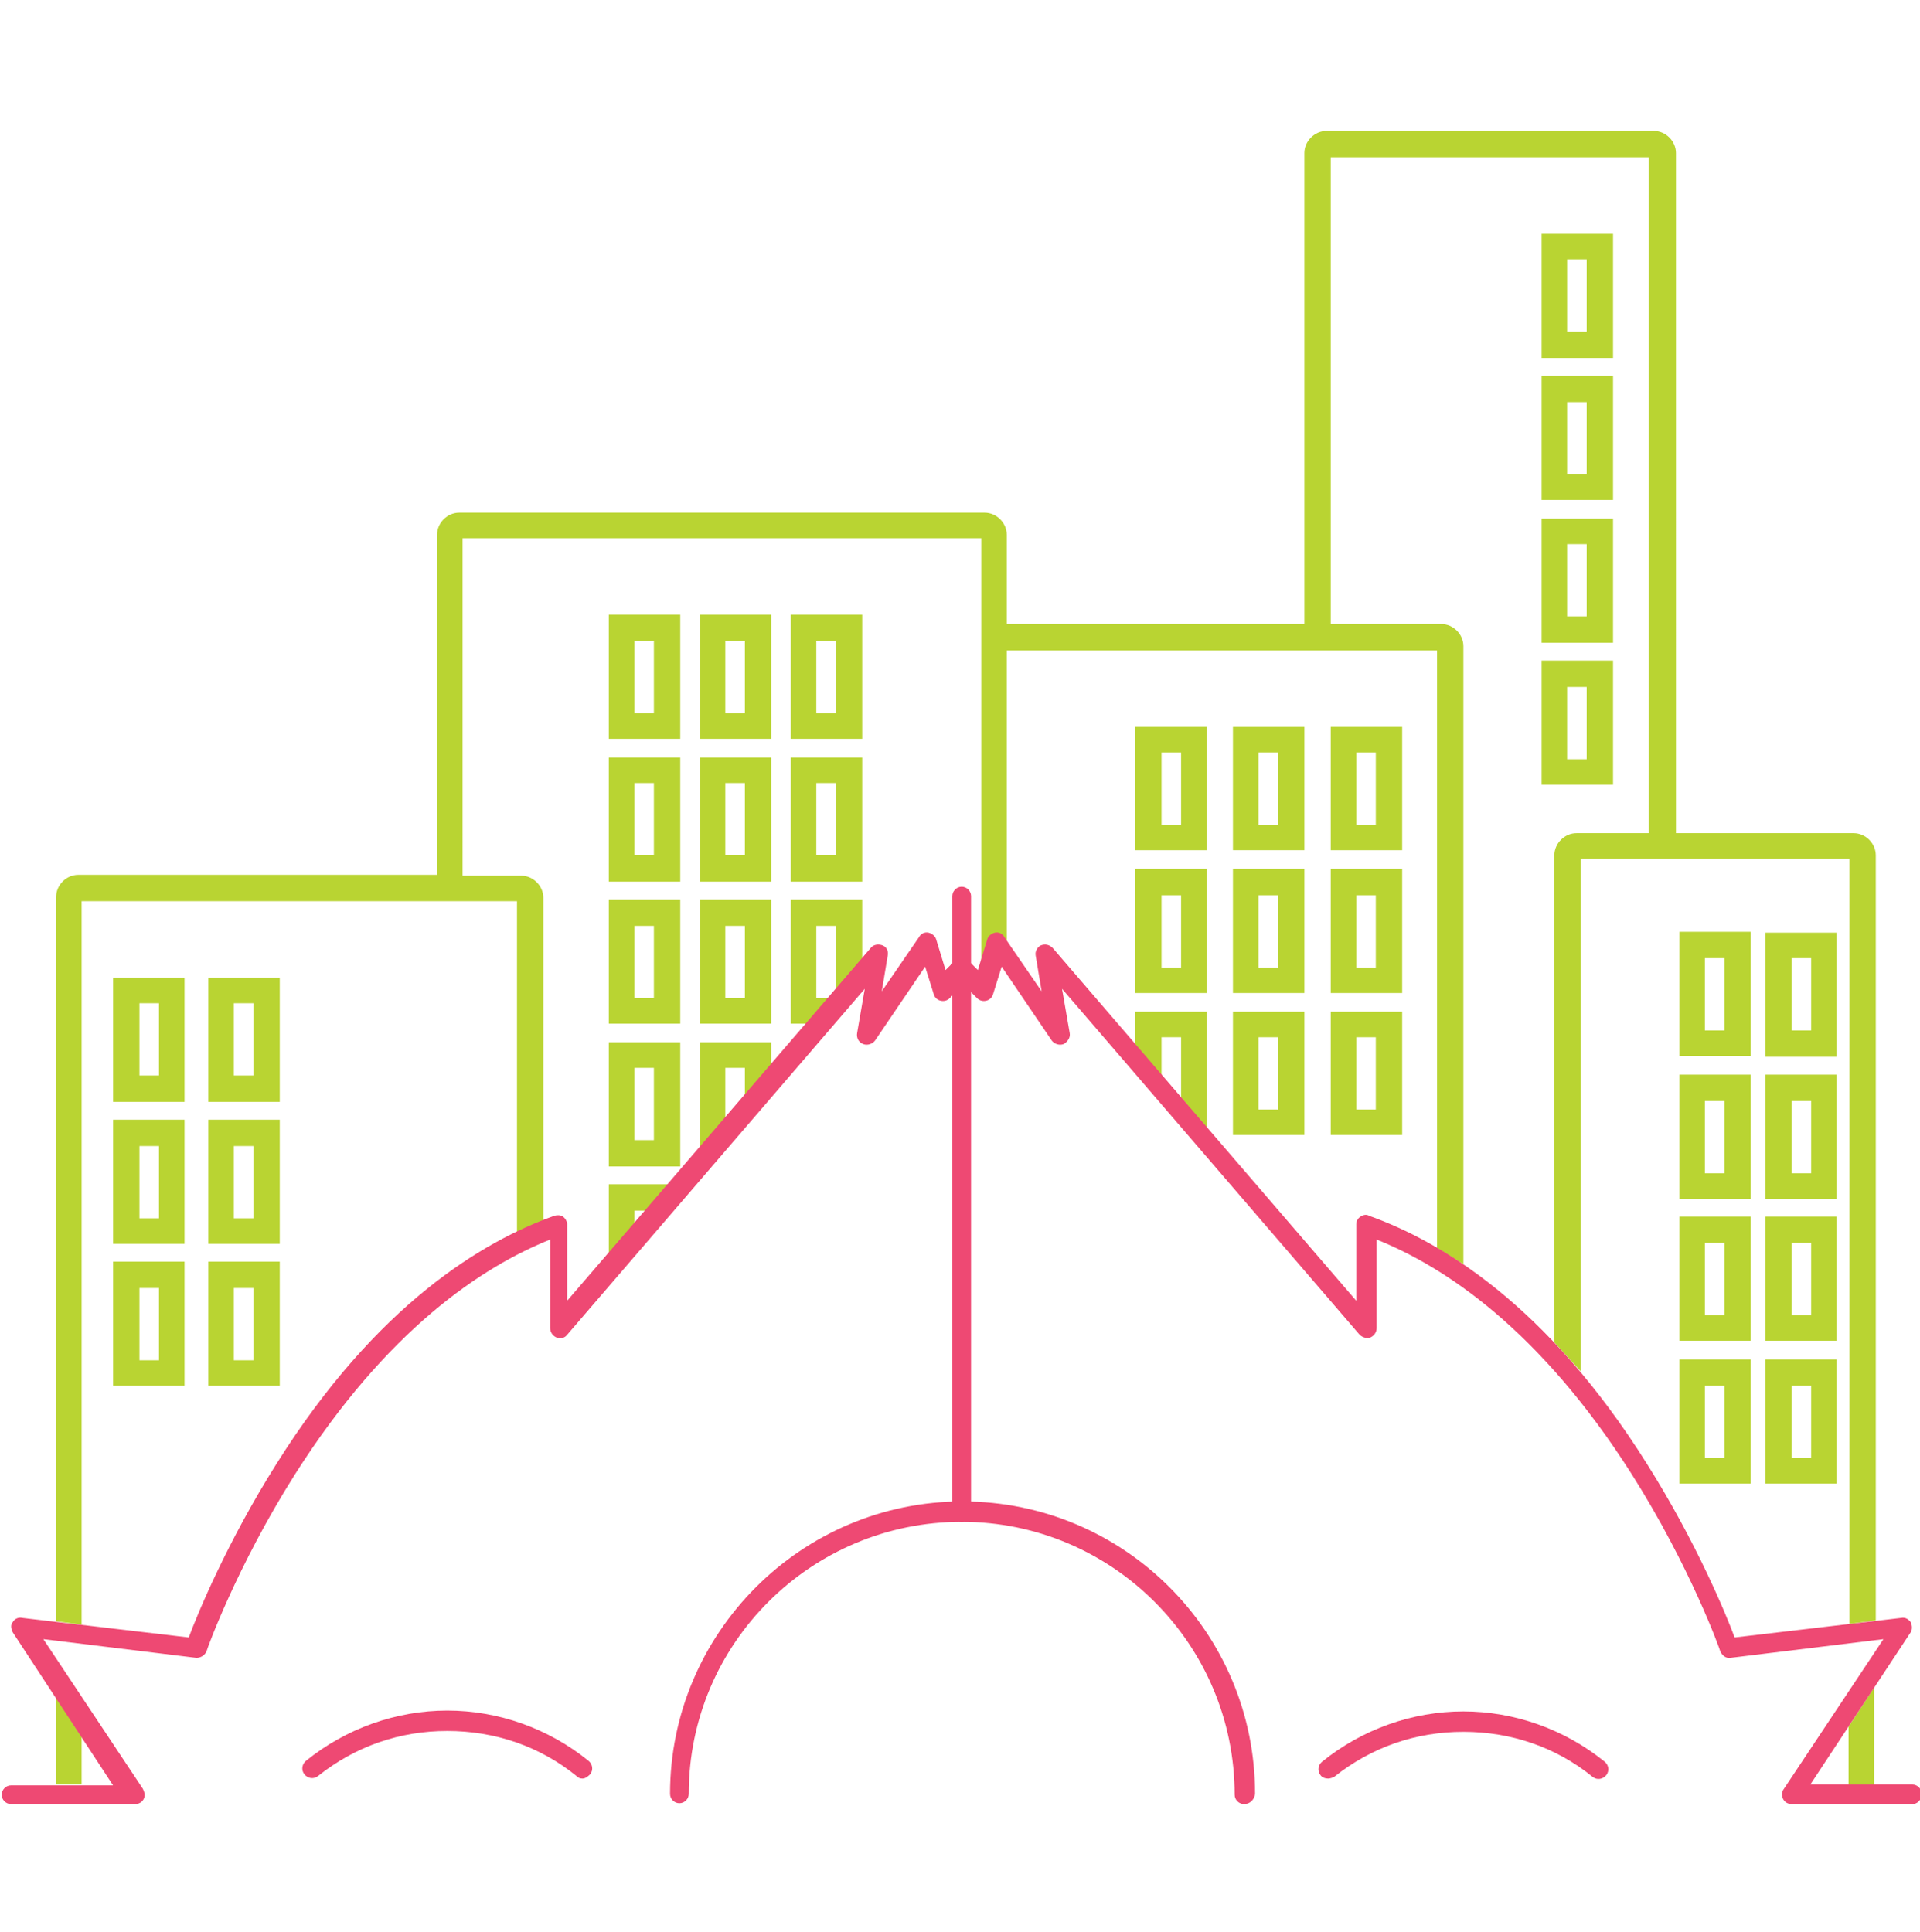 <?xml version="1.0" encoding="UTF-8"?>
<!-- Generator: Adobe Illustrator 19.2.0, SVG Export Plug-In . SVG Version: 6.00 Build 0)  -->
<svg version="1.1" id="Layer_1" xmlns="http://www.w3.org/2000/svg" xmlns:xlink="http://www.w3.org/1999/xlink" x="0px" y="0px" viewBox="0 0 225.8 227.2" style="enable-background:new 0 0 225.8 227.2;" xml:space="preserve">
<style type="text/css">
	.st0{fill:#B9D432;}
	.st1{fill:#EE4973;}
</style>
<g>
	<path class="st0" d="M13.3,146.3h8.4v-14.6h-8.4V146.3z M16.4,134.8h2.3v8.5h-2.3V134.8z"/>
	<path class="st0" d="M24.5,146.3h8.4v-14.6h-8.4V146.3z M27.5,134.8h2.3v8.5h-2.3V134.8z"/>
	<path class="st0" d="M71.6,120.4H80v-14.6h-8.4V120.4z M74.6,108.9h2.3v8.5h-2.3V108.9z"/>
	<polygon class="st0" points="9.6,204.3 6.6,199.6 6.6,209.9 9.6,209.9  "/>
	<path class="st0" d="M21.7,115h-8.4v14.6h8.4V115z M18.7,126.5h-2.3V118h2.3V126.5z"/>
	<path class="st0" d="M71.6,103.7H80V89.1h-8.4V103.7z M74.6,92.1h2.3v8.5h-2.3V92.1z"/>
	<path class="st0" d="M13.3,163h8.4v-14.6h-8.4V163z M16.4,151.5h2.3v8.5h-2.3V151.5z"/>
	<polygon class="st0" points="71.6,139.3 71.6,147.5 74.6,143.9 74.6,142.4 76,142.4 78.6,139.3  "/>
	<path class="st0" d="M216,109.7h-8.4v14.6h8.4V109.7z M213,121.2h-2.3v-8.5h2.3V121.2z"/>
	<path class="st0" d="M197.5,141h8.4v-14.6h-8.4V141z M200.5,129.5h2.3v8.5h-2.3V129.5z"/>
	<path class="st0" d="M9.6,191.1v-85.1h51.2v38.9c1.1-0.5,2.1-0.9,3.1-1.3v-38c0-1.4-1.2-2.6-2.6-2.6h-6.9V63.3h61v49.8l0.7-2.4   c0.1-0.4,0.5-0.7,0.9-0.8c0.4-0.1,0.9,0.1,1.1,0.5l0.3,0.4V76.5H169v70.3c1,0.6,2,1.2,3.1,1.9V76c0-1.4-1.2-2.6-2.6-2.6h-13V18.5   h37.4v79.5h-8.5c-1.4,0-2.6,1.2-2.6,2.6v57.3c1,1.1,2,2.2,3.1,3.4V101h31.6v90l3.1-0.4v-90c0-1.4-1.2-2.6-2.6-2.6h-20.9V18   c0-1.4-1.2-2.6-2.6-2.6H156c-1.4,0-2.6,1.2-2.6,2.6v55.4h-35V62.9c0-1.4-1.2-2.6-2.6-2.6H54c-1.4,0-2.6,1.2-2.6,2.6v40H9.2   c-1.4,0-2.6,1.2-2.6,2.6v85.2L9.6,191.1z"/>
	<path class="st0" d="M207.6,157.7h8.4v-14.6h-8.4V157.7z M210.7,146.2h2.3v8.5h-2.3V146.2z"/>
	<path class="st0" d="M207.6,174.5h8.4v-14.6h-8.4V174.5z M210.7,163h2.3v8.5h-2.3V163z"/>
	<path class="st0" d="M197.5,124.2h8.4v-14.6h-8.4V124.2z M200.5,112.7h2.3v8.5h-2.3V112.7z"/>
	<path class="st0" d="M197.5,157.7h8.4v-14.6h-8.4V157.7z M200.5,146.2h2.3v8.5h-2.3V146.2z"/>
	<polygon class="st0" points="220.4,198.5 217.4,203.1 217.4,209.9 220.4,209.9  "/>
	<path class="st0" d="M71.6,137.2H80v-14.6h-8.4V137.2z M74.6,125.6h2.3v8.5h-2.3V125.6z"/>
	<path class="st0" d="M197.5,174.5h8.4v-14.6h-8.4V174.5z M200.5,163h2.3v8.5h-2.3V163z"/>
	<path class="st0" d="M207.6,141h8.4v-14.6h-8.4V141z M210.7,129.5h2.3v8.5h-2.3V129.5z"/>
	<path class="st0" d="M133.5,100h8.4V85.5h-8.4V100z M136.6,88.5h2.3V97h-2.3V88.5z"/>
	<path class="st0" d="M156.5,133.5h8.4V119h-8.4V133.5z M159.5,122h2.3v8.5h-2.3V122z"/>
	<path class="st0" d="M93,103.7h8.4V89.1H93V103.7z M96,92.1h2.3v8.5H96V92.1z"/>
	<polygon class="st0" points="93,120.4 94.9,120.4 97.5,117.4 96,117.4 96,108.9 98.3,108.9 98.3,116.4 101.4,112.8 101.4,105.8    93,105.8  "/>
	<path class="st0" d="M156.5,116.8h8.4v-14.6h-8.4V116.8z M159.5,105.3h2.3v8.5h-2.3V105.3z"/>
	<polygon class="st0" points="93,122.6 93,122.6 93,122.6  "/>
	<path class="st0" d="M156.5,100h8.4V85.5h-8.4V100z M159.5,88.5h2.3V97h-2.3V88.5z"/>
	<path class="st0" d="M93,86.9h8.4V72.3H93V86.9z M96,75.4h2.3v8.5H96V75.4z"/>
	<polygon class="st0" points="133.5,122.9 136.6,126.5 136.6,122 138.9,122 138.9,129.1 141.9,132.7 141.9,119 133.5,119  "/>
	<path class="st0" d="M133.5,116.8h8.4v-14.6h-8.4V116.8z M136.6,105.3h2.3v8.5h-2.3V105.3z"/>
	<path class="st0" d="M82.3,103.7h8.4V89.1h-8.4V103.7z M85.3,92.1h2.3v8.5h-2.3V92.1z"/>
	<polygon class="st0" points="82.3,135 85.3,131.5 85.3,125.6 87.6,125.6 87.6,128.8 90.7,125.3 90.7,122.6 82.3,122.6  "/>
	<path class="st0" d="M145,116.8h8.4v-14.6H145V116.8z M148,105.3h2.3v8.5H148V105.3z"/>
	<path class="st0" d="M82.3,120.4h8.4v-14.6h-8.4V120.4z M85.3,108.9h2.3v8.5h-2.3V108.9z"/>
	<path class="st0" d="M153.4,85.5H145V100h8.4V85.5z M150.3,97H148v-8.5h2.3V97z"/>
	<path class="st0" d="M71.6,86.9H80V72.3h-8.4V86.9z M74.6,75.4h2.3v8.5h-2.3V75.4z"/>
	<path class="st0" d="M24.5,163h8.4v-14.6h-8.4V163z M27.5,151.5h2.3v8.5h-2.3V151.5z"/>
	<path class="st0" d="M32.9,115h-8.4v14.6h8.4V115z M29.8,126.5h-2.3V118h2.3V126.5z"/>
	<path class="st0" d="M181.3,75.6h8.4V61h-8.4V75.6z M184.3,64h2.3v8.5h-2.3V64z"/>
	<path class="st0" d="M82.3,86.9h8.4V72.3h-8.4V86.9z M85.3,75.4h2.3v8.5h-2.3V75.4z"/>
	<path class="st0" d="M189.7,27.5h-8.4v14.6h8.4V27.5z M186.6,39h-2.3v-8.5h2.3V39z"/>
	<path class="st0" d="M181.3,58.8h8.4V44.2h-8.4V58.8z M184.3,47.3h2.3v8.5h-2.3V47.3z"/>
	<path class="st0" d="M145,133.5h8.4V119H145V133.5z M148,122h2.3v8.5H148V122z"/>
	<path class="st0" d="M181.3,92.3h8.4V77.7h-8.4V92.3z M184.3,80.8h2.3v8.5h-2.3V80.8z"/>
</g>
<g>
	<g>
		<path class="st1" d="M224.9,212.2h-14.2c-0.4,0-0.8-0.2-1-0.6c-0.2-0.4-0.2-0.8,0.1-1.2l11.7-17.6l-18,2.2c-0.5,0.1-1-0.3-1.2-0.8    c0-0.1-3.5-9.9-10.4-20.8c-10.8-17-22-24.4-30-27.6v10.4c0,0.5-0.3,0.9-0.7,1.1c-0.4,0.2-1,0-1.3-0.3l-35-40.7l0.9,5.2    c0.1,0.5-0.2,1-0.7,1.3c-0.5,0.2-1.1,0-1.4-0.4l-5.9-8.7l-1,3.2c-0.1,0.4-0.4,0.7-0.8,0.8c-0.4,0.1-0.8,0-1.1-0.3l-1.6-1.6    l-1.6,1.6c-0.3,0.3-0.7,0.4-1.1,0.3c-0.4-0.1-0.7-0.4-0.8-0.8l-1-3.2l-5.9,8.7c-0.3,0.4-0.9,0.6-1.4,0.4c-0.5-0.2-0.8-0.7-0.7-1.3    l0.9-5.2l-35,40.7c-0.3,0.4-0.8,0.5-1.3,0.3c-0.4-0.2-0.7-0.6-0.7-1.1v-10.4c-8,3.2-19.2,10.6-30,27.6    c-6.9,10.9-10.4,20.7-10.4,20.8c-0.2,0.5-0.7,0.8-1.2,0.8l-18-2.2l11.7,17.6c0.2,0.4,0.3,0.8,0.1,1.2s-0.6,0.6-1,0.6H1.3    c-0.6,0-1.1-0.5-1.1-1.1c0-0.6,0.5-1.1,1.1-1.1h12L1.5,192c-0.2-0.4-0.3-0.9,0-1.2c0.2-0.4,0.7-0.6,1.1-0.5l19.6,2.3    c1-2.7,4.5-11.2,10.3-20.4C44.3,153.4,56.8,146,65.2,143c0.3-0.1,0.7-0.1,1,0.1c0.3,0.2,0.5,0.6,0.5,0.9v9l35.7-41.5    c0.3-0.4,0.9-0.5,1.4-0.3c0.5,0.2,0.7,0.7,0.6,1.2l-0.7,4.2l4.4-6.4c0.2-0.4,0.7-0.6,1.1-0.5c0.4,0.1,0.8,0.4,0.9,0.8l1.1,3.6    l1.1-1.1c0.4-0.4,1.2-0.4,1.6,0l1.1,1.1l1.1-3.6c0.1-0.4,0.5-0.7,0.9-0.8c0.4-0.1,0.9,0.1,1.1,0.5l4.4,6.4l-0.7-4.2    c-0.1-0.5,0.2-1,0.6-1.2c0.5-0.2,1-0.1,1.4,0.3l35.7,41.5v-9c0-0.4,0.2-0.7,0.5-0.9c0.3-0.2,0.7-0.3,1-0.1    c8.4,3,20.9,10.4,32.7,29.2c5.8,9.2,9.3,17.7,10.3,20.4l19.6-2.3c0.5-0.1,0.9,0.2,1.1,0.5c0.2,0.4,0.2,0.9,0,1.2l-11.8,17.9h12    c0.6,0,1.1,0.5,1.1,1.1C226,211.7,225.5,212.2,224.9,212.2z"/>
	</g>
	<g>
		<path class="st1" d="M113.1,179c-0.6,0-1.1-0.5-1.1-1.1v-72.5c0-0.6,0.5-1.1,1.1-1.1s1.1,0.5,1.1,1.1v72.5    C114.3,178.4,113.7,179,113.1,179z"/>
	</g>
	<g>
		<path class="st1" d="M146.3,212.2c-0.6,0-1.1-0.5-1.1-1.1c0-17.7-14.4-32.1-32.1-32.1C95.4,179,81,193.3,81,211    c0,0.6-0.5,1.1-1.1,1.1c-0.6,0-1.1-0.5-1.1-1.1c0-18.9,15.4-34.4,34.4-34.4s34.4,15.4,34.4,34.4    C147.5,211.7,147,212.2,146.3,212.2z"/>
	</g>
	<g>
		<g>
			<path class="st1" d="M68.5,209.2c-0.3,0-0.5-0.1-0.7-0.3c-4.3-3.5-9.6-5.3-15.2-5.3c-5.6,0-10.8,1.8-15.2,5.3     c-0.5,0.4-1.2,0.3-1.6-0.2c-0.4-0.5-0.3-1.2,0.2-1.6c4.7-3.8,10.6-5.9,16.6-5.9c6,0,11.9,2.1,16.6,5.9c0.5,0.4,0.6,1.1,0.2,1.6     C69.1,209,68.8,209.2,68.5,209.2z"/>
		</g>
	</g>
	<g>
		<g>
			<path class="st1" d="M156.2,209.2c-0.3,0-0.7-0.1-0.9-0.4c-0.4-0.5-0.3-1.2,0.2-1.6c4.7-3.8,10.6-5.9,16.6-5.9     c6,0,11.9,2.1,16.6,5.9c0.5,0.4,0.6,1.1,0.2,1.6c-0.4,0.5-1.1,0.6-1.6,0.2c-4.3-3.5-9.6-5.3-15.2-5.3s-10.8,1.8-15.2,5.3     C156.7,209.1,156.4,209.2,156.2,209.2z"/>
		</g>
	</g>
</g>
</svg>